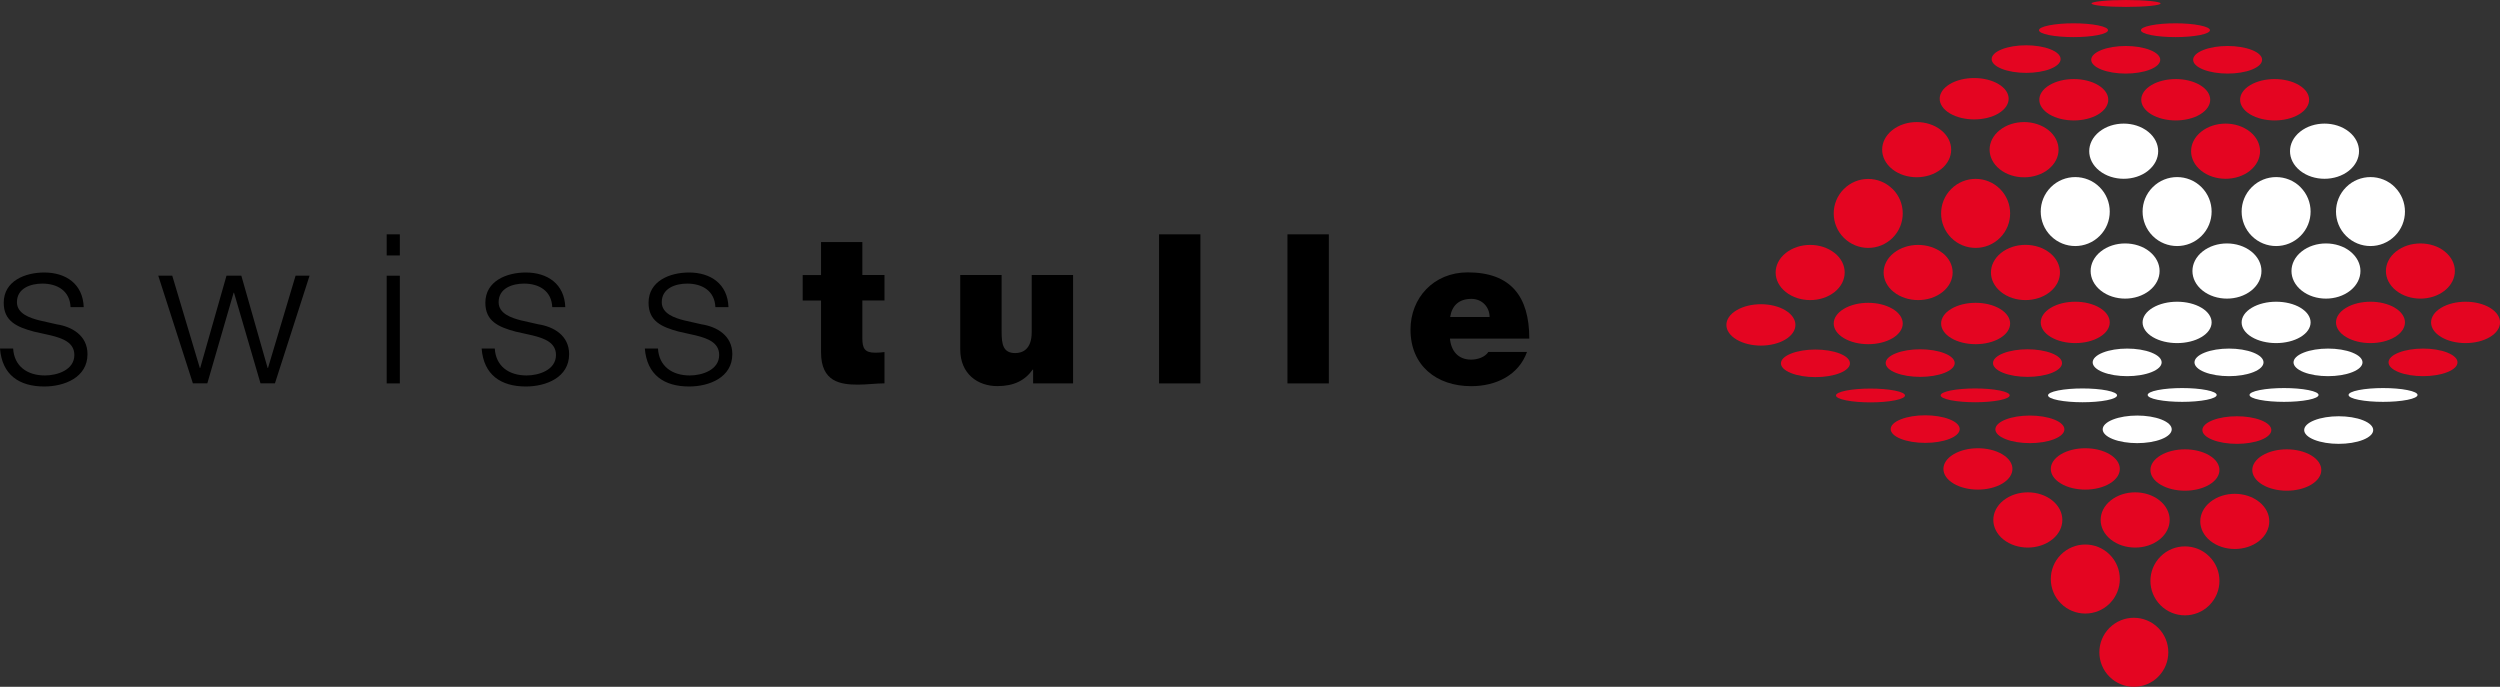 <?xml version="1.0" encoding="UTF-8"?><svg id="Ebene_2" xmlns="http://www.w3.org/2000/svg" viewBox="0 0 389.72 107.06"><rect x="0" y="0" width="389.72" height="107.06" fill="#333333" stroke="none"/><defs><style>.cls-1{fill:#fff;}.cls-2{fill:#e40521;}</style></defs><g id="_Ebene_"><g><path d="M11,47.89c-.1-2.54-2.05-3.68-4.39-3.68-1.82,0-3.97,.71-3.97,2.9,0,1.82,2.08,2.47,3.48,2.83l2.73,.62c2.34,.36,4.79,1.72,4.79,4.65,0,3.64-3.61,5.04-6.74,5.04-3.91,0-6.58-1.82-6.9-5.92H2.05c.16,2.77,2.21,4.2,4.95,4.2,1.92,0,4.59-.85,4.59-3.19,0-1.95-1.82-2.6-3.68-3.06l-2.64-.59c-2.67-.72-4.69-1.63-4.69-4.49,0-3.42,3.35-4.72,6.32-4.72,3.35,0,6.02,1.76,6.15,5.4h-2.05Z"/><path d="M24.67,42.97h2.18l4.3,14.39h.06l4.1-14.39h2.31l4.1,14.39h.06l4.3-14.39h2.18l-5.4,16.79h-2.25l-4.13-14.13h-.06l-4.1,14.13h-2.25l-5.4-16.79Z"/><path d="M60.28,36.53h2.05v3.29h-2.05v-3.29Zm0,6.45h2.05v16.79h-2.05v-16.79Z"/><path d="M86.09,47.89c-.1-2.54-2.05-3.68-4.39-3.68-1.82,0-3.97,.71-3.97,2.9,0,1.82,2.08,2.47,3.48,2.83l2.73,.62c2.34,.36,4.78,1.72,4.78,4.65,0,3.64-3.61,5.04-6.74,5.04-3.91,0-6.58-1.82-6.9-5.92h2.05c.16,2.77,2.21,4.2,4.95,4.2,1.92,0,4.59-.85,4.59-3.19,0-1.95-1.82-2.6-3.68-3.06l-2.64-.59c-2.67-.72-4.69-1.63-4.69-4.49,0-3.42,3.35-4.72,6.31-4.72,3.35,0,6.02,1.76,6.15,5.4h-2.05Z"/><path d="M111.52,47.89c-.1-2.54-2.05-3.68-4.39-3.68-1.82,0-3.97,.71-3.97,2.9,0,1.82,2.08,2.47,3.48,2.83l2.73,.62c2.34,.36,4.79,1.72,4.79,4.65,0,3.64-3.61,5.04-6.74,5.04-3.91,0-6.57-1.82-6.9-5.92h2.05c.16,2.77,2.21,4.2,4.95,4.2,1.92,0,4.59-.85,4.59-3.19,0-1.95-1.82-2.6-3.68-3.06l-2.64-.59c-2.67-.72-4.69-1.63-4.69-4.49,0-3.42,3.35-4.72,6.31-4.72,3.35,0,6.02,1.76,6.15,5.4h-2.05Z"/><path d="M134.43,42.87h3.45v3.97h-3.45v5.89c0,1.56,.36,2.25,1.99,2.25,.49,0,.98-.03,1.46-.1v4.88c-1.3,0-2.77,.2-4.13,.2-2.73,0-5.76-.42-5.76-5.04v-8.07h-2.86v-3.97h2.86v-5.14h6.44v5.14Z"/><path d="M167.27,59.77h-6.22v-2.15h-.07c-1.2,1.69-2.93,2.57-5.5,2.57-3.03,0-5.79-1.86-5.79-5.73v-11.59h6.45v8.85c0,1.95,.23,3.32,2.12,3.32,1.11,0,2.57-.55,2.57-3.25v-8.92h6.45v16.89Z"/><path d="M180.68,36.53h6.45v23.24h-6.45v-23.24Z"/><path d="M200.7,36.53h6.45v23.24h-6.45v-23.24Z"/><path d="M226.03,52.77c.16,1.92,1.27,3.29,3.29,3.29,1.04,0,2.18-.39,2.7-1.2h6.02c-1.3,3.64-4.85,5.34-8.69,5.34-5.4,0-9.47-3.19-9.47-8.82,0-4.91,3.58-8.92,8.92-8.92,6.71,0,9.6,3.74,9.6,10.32h-12.37Zm6.18-3.35c0-1.56-1.17-2.83-2.83-2.83-1.92,0-3.03,1.01-3.32,2.83h6.15Z"/></g><g><path class="cls-2" d="M295.04,29.46c2.1,2.1,2.1,5.51,0,7.61-2.1,2.1-5.5,2.1-7.61,0-2.1-2.1-2.1-5.5,0-7.6,2.1-2.1,5.5-2.1,7.6,0Z"/><path class="cls-2" d="M311.78,29.46c2.1,2.1,2.1,5.51,0,7.61-2.1,2.1-5.51,2.1-7.61,0-2.1-2.1-2.1-5.51,0-7.61s5.51-2.1,7.61,0Z"/><path class="cls-1" d="M327.31,29.18c2.1,2.1,2.1,5.51,0,7.6-2.1,2.1-5.51,2.1-7.61,0-2.1-2.1-2.1-5.5,0-7.6,2.1-2.1,5.51-2.1,7.61,0Z"/><path class="cls-1" d="M343.19,29.18c2.1,2.1,2.1,5.51,0,7.6-2.1,2.1-5.51,2.1-7.61,0-2.1-2.1-2.1-5.5,0-7.6,2.1-2.1,5.51-2.1,7.61,0Z"/><path class="cls-1" d="M358.62,29.18c2.1,2.1,2.1,5.51,0,7.6-2.1,2.1-5.5,2.1-7.6,0-2.1-2.1-2.1-5.5,0-7.6,2.1-2.1,5.51-2.1,7.61,0Z"/><path class="cls-1" d="M373.33,29.18c2.1,2.1,2.1,5.51,0,7.6-2.1,2.1-5.5,2.1-7.6,0-2.1-2.1-2.1-5.5,0-7.6,2.1-2.1,5.51-2.1,7.61,0Z"/><path class="cls-2" d="M303.14,55.08c2.1,.84,2.1,2.2,0,3.04-2.1,.84-5.51,.84-7.61,0-2.1-.84-2.1-2.2,0-3.04,2.1-.84,5.5-.84,7.61,0Z"/><path class="cls-2" d="M319.87,55.08c2.1,.84,2.1,2.2,0,3.04-2.1,.84-5.51,.84-7.61,0-2.1-.84-2.1-2.2,0-3.04,2.1-.84,5.51-.84,7.61,0Z"/><path class="cls-1" d="M335.4,54.97c2.1,.84,2.1,2.2,0,3.04-2.1,.84-5.5,.84-7.6,0-2.1-.84-2.1-2.2,0-3.04,2.1-.84,5.5-.84,7.61,0Z"/><path class="cls-1" d="M351.28,54.97c2.1,.84,2.1,2.2,0,3.04-2.1,.84-5.5,.84-7.61,0-2.1-.84-2.1-2.2,0-3.04,2.1-.84,5.51-.84,7.61,0Z"/><path class="cls-1" d="M366.71,54.97c2.1,.84,2.1,2.2,0,3.04-2.1,.84-5.5,.84-7.6,0-2.1-.84-2.1-2.2,0-3.04,2.1-.84,5.51-.84,7.61,0Z"/><path class="cls-2" d="M295.04,48.15c2.1,1.26,2.1,3.3,0,4.56-2.1,1.26-5.5,1.26-7.61,0-2.1-1.26-2.1-3.3,0-4.56,2.1-1.26,5.5-1.26,7.6,0Z"/><path class="cls-2" d="M311.78,48.15c2.1,1.26,2.1,3.3,0,4.56-2.1,1.26-5.51,1.26-7.61,0-2.1-1.26-2.1-3.3,0-4.56,2.1-1.26,5.51-1.26,7.61,0Z"/><path class="cls-2" d="M327.31,47.98c2.1,1.26,2.1,3.3,0,4.56-2.1,1.26-5.51,1.26-7.61,0-2.1-1.26-2.1-3.3,0-4.56,2.1-1.26,5.51-1.26,7.61,0Z"/><path class="cls-1" d="M343.19,47.98c2.1,1.26,2.1,3.3,0,4.56-2.1,1.26-5.51,1.26-7.61,0-2.1-1.26-2.1-3.3,0-4.56,2.1-1.26,5.51-1.26,7.61,0Z"/><path class="cls-1" d="M358.62,47.98c2.1,1.26,2.1,3.3,0,4.56-2.1,1.26-5.5,1.26-7.6,0-2.1-1.26-2.1-3.3,0-4.56,2.1-1.26,5.51-1.26,7.61,0Z"/><path class="cls-2" d="M373.33,47.98c2.1,1.26,2.1,3.3,0,4.56-2.1,1.26-5.5,1.26-7.6,0-2.1-1.26-2.1-3.3,0-4.56,2.1-1.26,5.51-1.26,7.61,0Z"/><path class="cls-2" d="M381.52,54.97c2.1,.84,2.1,2.2,0,3.04-2.1,.84-5.5,.84-7.6,0-2.1-.84-2.1-2.2,0-3.04,2.1-.84,5.51-.84,7.61,0Z"/><path class="cls-2" d="M388.15,47.98c2.1,1.26,2.1,3.3,0,4.56-2.1,1.26-5.5,1.26-7.6,0-2.1-1.26-2.1-3.3,0-4.56,2.1-1.26,5.51-1.26,7.61,0Z"/><path class="cls-2" d="M302.82,39.43c2.1,1.68,2.1,4.41,0,6.09-2.1,1.68-5.5,1.68-7.61,0-2.1-1.68-2.1-4.4,0-6.08,2.1-1.68,5.5-1.68,7.6,0Z"/><path class="cls-2" d="M285.99,39.43c2.1,1.68,2.1,4.41,0,6.09-2.1,1.68-5.5,1.68-7.61,0s-2.1-4.4,0-6.08c2.1-1.68,5.51-1.68,7.61,0Z"/><path class="cls-2" d="M286.81,55.12c2.1,.84,2.1,2.2,0,3.04-2.1,.84-5.51,.84-7.61,0-2.1-.84-2.1-2.2,0-3.04,2.1-.84,5.51-.84,7.61,0Z"/><path class="cls-2" d="M311.71,60.87c2.1,.42,2.1,1.1,0,1.52-2.1,.42-5.5,.42-7.61,0-2.1-.42-2.1-1.1,0-1.52,2.1-.42,5.5-.42,7.6,0Z"/><path class="cls-1" d="M328.45,60.87c2.1,.42,2.1,1.1,0,1.52-2.1,.42-5.51,.42-7.61,0-2.1-.42-2.1-1.1,0-1.52,2.1-.42,5.51-.42,7.61,0Z"/><path class="cls-1" d="M343.98,60.81c2.1,.42,2.1,1.1,0,1.52-2.1,.42-5.5,.42-7.61,0-2.1-.42-2.1-1.1,0-1.52,2.1-.42,5.51-.42,7.61,0Z"/><path class="cls-1" d="M359.86,60.81c2.1,.42,2.1,1.1,0,1.52-2.1,.42-5.51,.42-7.61,0-2.1-.42-2.1-1.1,0-1.52,2.1-.42,5.51-.42,7.61,0Z"/><path class="cls-1" d="M375.29,60.81c2.1,.42,2.1,1.1,0,1.52-2.1,.42-5.5,.42-7.6,0-2.1-.42-2.1-1.1,0-1.52,2.1-.42,5.51-.42,7.61,0Z"/><path class="cls-2" d="M295.39,60.89c2.1,.42,2.1,1.1,0,1.52-2.1,.42-5.5,.42-7.61,0-2.1-.42-2.1-1.1,0-1.52,2.1-.42,5.5-.42,7.6,0Z"/><path class="cls-2" d="M278.31,48.37c2.1,1.26,2.1,3.3,0,4.56-2.1,1.26-5.51,1.26-7.61,0-2.1-1.26-2.1-3.3,0-4.56,2.1-1.26,5.51-1.26,7.61,0Z"/><path class="cls-2" d="M319.55,39.43c2.1,1.68,2.1,4.41,0,6.09-2.1,1.68-5.51,1.68-7.61,0-2.1-1.68-2.1-4.4,0-6.09,2.1-1.68,5.51-1.68,7.61,0Z"/><path class="cls-1" d="M335.08,39.21c2.1,1.68,2.1,4.4,0,6.08-2.1,1.68-5.5,1.68-7.6,0-2.1-1.68-2.1-4.4,0-6.08,2.1-1.68,5.51-1.68,7.61,0Z"/><path class="cls-1" d="M350.96,39.21c2.1,1.68,2.1,4.4,0,6.08-2.1,1.68-5.51,1.68-7.61,0-2.1-1.68-2.1-4.4,0-6.08,2.1-1.68,5.51-1.68,7.61,0Z"/><path class="cls-1" d="M366.39,39.21c2.1,1.68,2.1,4.4,0,6.08-2.1,1.68-5.5,1.68-7.6,0-2.1-1.68-2.1-4.4,0-6.08,2.1-1.68,5.51-1.68,7.61,0Z"/><path class="cls-2" d="M381.11,39.21c2.1,1.68,2.1,4.4,0,6.08-2.1,1.68-5.5,1.68-7.6,0-2.1-1.68-2.1-4.4,0-6.08,2.1-1.68,5.51-1.68,7.61,0Z"/><path class="cls-2" d="M328.88,94.07c2.1-2.1,2.1-5.51,0-7.61s-5.51-2.1-7.61,0-2.1,5.51,0,7.61c2.1,2.1,5.51,2.1,7.61,0Z"/><path class="cls-2" d="M344.41,94.35c2.1-2.1,2.1-5.51,0-7.6-2.1-2.1-5.5-2.1-7.61,0-2.1,2.1-2.1,5.5,0,7.6,2.1,2.1,5.51,2.1,7.61,0Z"/><path class="cls-2" d="M320.24,68.45c2.1-.84,2.1-2.2,0-3.04-2.1-.84-5.51-.84-7.61,0-2.1,.84-2.1,2.2,0,3.04,2.1,.84,5.51,.84,7.61,0Z"/><path class="cls-1" d="M336.97,68.45c2.1-.84,2.1-2.2,0-3.04-2.1-.84-5.5-.84-7.61,0-2.1,.84-2.1,2.2,0,3.04,2.1,.84,5.51,.84,7.61,0Z"/><path class="cls-2" d="M352.5,68.56c2.1-.84,2.1-2.2,0-3.04-2.1-.84-5.5-.84-7.6,0-2.1,.84-2.1,2.2,0,3.04s5.51,.84,7.61,0Z"/><path class="cls-1" d="M368.38,68.56c2.1-.84,2.1-2.2,0-3.04-2.1-.84-5.5-.84-7.61,0-2.1,.84-2.1,2.2,0,3.04,2.1,.84,5.51,.84,7.61,0Z"/><path class="cls-2" d="M312.14,75.38c2.1-1.26,2.1-3.3,0-4.56-2.1-1.26-5.51-1.26-7.61,0-2.1,1.26-2.1,3.3,0,4.56,2.1,1.26,5.5,1.26,7.61,0Z"/><path class="cls-2" d="M328.88,75.38c2.1-1.26,2.1-3.3,0-4.56-2.1-1.26-5.51-1.26-7.61,0-2.1,1.26-2.1,3.3,0,4.56,2.1,1.26,5.51,1.26,7.61,0Z"/><path class="cls-2" d="M344.41,75.55c2.1-1.26,2.1-3.3,0-4.56-2.1-1.26-5.5-1.26-7.61,0-2.1,1.26-2.1,3.3,0,4.56,2.1,1.26,5.51,1.26,7.61,0Z"/><path class="cls-2" d="M360.29,75.55c2.1-1.26,2.1-3.3,0-4.56-2.1-1.26-5.51-1.26-7.61,0-2.1,1.26-2.1,3.3,0,4.56,2.1,1.26,5.51,1.26,7.61,0Z"/><path class="cls-2" d="M319.92,84.1c2.1-1.68,2.1-4.41,0-6.09-2.1-1.68-5.5-1.68-7.61,0-2.1,1.68-2.1,4.4,0,6.09,2.1,1.68,5.5,1.68,7.6,0Z"/><path class="cls-2" d="M303.92,68.41c2.1-.84,2.1-2.2,0-3.04-2.1-.84-5.51-.84-7.61,0-2.1,.84-2.1,2.2,0,3.04,2.1,.84,5.51,.84,7.61,0Z"/><path class="cls-2" d="M336.65,84.1c2.1-1.68,2.1-4.41,0-6.09-2.1-1.68-5.51-1.68-7.61,0-2.1,1.68-2.1,4.41,0,6.09,2.1,1.68,5.51,1.68,7.61,0Z"/><path class="cls-2" d="M352.18,84.32c2.1-1.68,2.1-4.41,0-6.08-2.1-1.68-5.5-1.68-7.61,0-2.1,1.68-2.1,4.4,0,6.08,2.1,1.68,5.51,1.68,7.61,0Z"/><path class="cls-2" d="M327.04,5.47c2.1-.42,2.1-1.1,0-1.52-2.1-.42-5.51-.42-7.61,0-2.1,.42-2.1,1.1,0,1.52,2.1,.42,5.51,.42,7.61,0Z"/><path class="cls-2" d="M342.93,5.47c2.1-.42,2.1-1.1,0-1.52-2.1-.42-5.51-.42-7.61,0-2.1,.42-2.1,1.1,0,1.52,2.1,.42,5.51,.42,7.61,0Z"/><path class="cls-2" d="M319.65,10.73c2.1-.84,2.1-2.2,0-3.04-2.1-.84-5.5-.84-7.6,0-2.1,.84-2.1,2.2,0,3.04,2.1,.84,5.51,.84,7.61,0Z"/><path class="cls-2" d="M335.18,10.84c2.1-.84,2.1-2.2,0-3.04-2.1-.84-5.51-.84-7.61,0-2.1,.84-2.1,2.2,0,3.04,2.1,.84,5.51,.84,7.61,0Z"/><path class="cls-2" d="M351.06,10.84c2.1-.84,2.1-2.2,0-3.04-2.1-.84-5.5-.84-7.6,0-2.1,.84-2.1,2.2,0,3.04,2.1,.84,5.51,.84,7.61,0Z"/><path class="cls-2" d="M311.55,17.67c2.1-1.26,2.1-3.3,0-4.56-2.1-1.26-5.5-1.26-7.6,0-2.1,1.26-2.1,3.3,0,4.56,2.1,1.26,5.51,1.26,7.61,0Z"/><path class="cls-2" d="M327.08,17.83c2.1-1.26,2.1-3.3,0-4.56-2.1-1.26-5.5-1.26-7.6,0-2.1,1.26-2.1,3.3,0,4.56,2.1,1.26,5.51,1.26,7.61,0Z"/><path class="cls-2" d="M342.97,17.83c2.1-1.26,2.1-3.3,0-4.56-2.1-1.26-5.5-1.26-7.6,0-2.1,1.26-2.1,3.3,0,4.56s5.51,1.26,7.61,0Z"/><path class="cls-2" d="M358.39,17.83c2.1-1.26,2.1-3.3,0-4.56-2.1-1.26-5.51-1.26-7.61,0-2.1,1.26-2.1,3.3,0,4.56s5.51,1.26,7.61,0Z"/><path class="cls-2" d="M302.59,26.38c2.1-1.68,2.1-4.41,0-6.09-2.1-1.68-5.5-1.68-7.61,0-2.1,1.68-2.1,4.4,0,6.08,2.1,1.68,5.51,1.68,7.61,0Z"/><path class="cls-2" d="M319.33,26.38c2.1-1.68,2.1-4.41,0-6.09-2.1-1.68-5.5-1.68-7.6,0-2.1,1.68-2.1,4.4,0,6.09,2.1,1.68,5.51,1.68,7.61,0Z"/><path class="cls-1" d="M334.86,26.61c2.1-1.68,2.1-4.4,0-6.08-2.1-1.68-5.5-1.68-7.6,0-2.1,1.68-2.1,4.4,0,6.08,2.1,1.68,5.51,1.68,7.61,0Z"/><path class="cls-2" d="M350.74,26.61c2.1-1.68,2.1-4.4,0-6.08-2.1-1.68-5.5-1.68-7.6,0-2.1,1.68-2.1,4.4,0,6.08,2.1,1.68,5.51,1.68,7.61,0Z"/><path class="cls-1" d="M366.17,26.61c2.1-1.68,2.1-4.4,0-6.08-2.1-1.68-5.51-1.68-7.61,0-2.1,1.68-2.1,4.4,0,6.08,2.1,1.68,5.51,1.68,7.61,0Z"/><path class="cls-2" d="M335.23,.92c2.1-.21,2.1-.55,0-.76-2.1-.21-5.51-.21-7.61,0-2.1,.21-2.1,.55,0,.76,2.1,.21,5.5,.21,7.6,0Z"/><path class="cls-2" d="M336.44,105.49c2.1-2.1,2.1-5.51,0-7.61-2.1-2.1-5.5-2.1-7.6,0-2.1,2.1-2.1,5.51,0,7.61,2.1,2.1,5.51,2.1,7.61,0Z"/></g></g></svg>